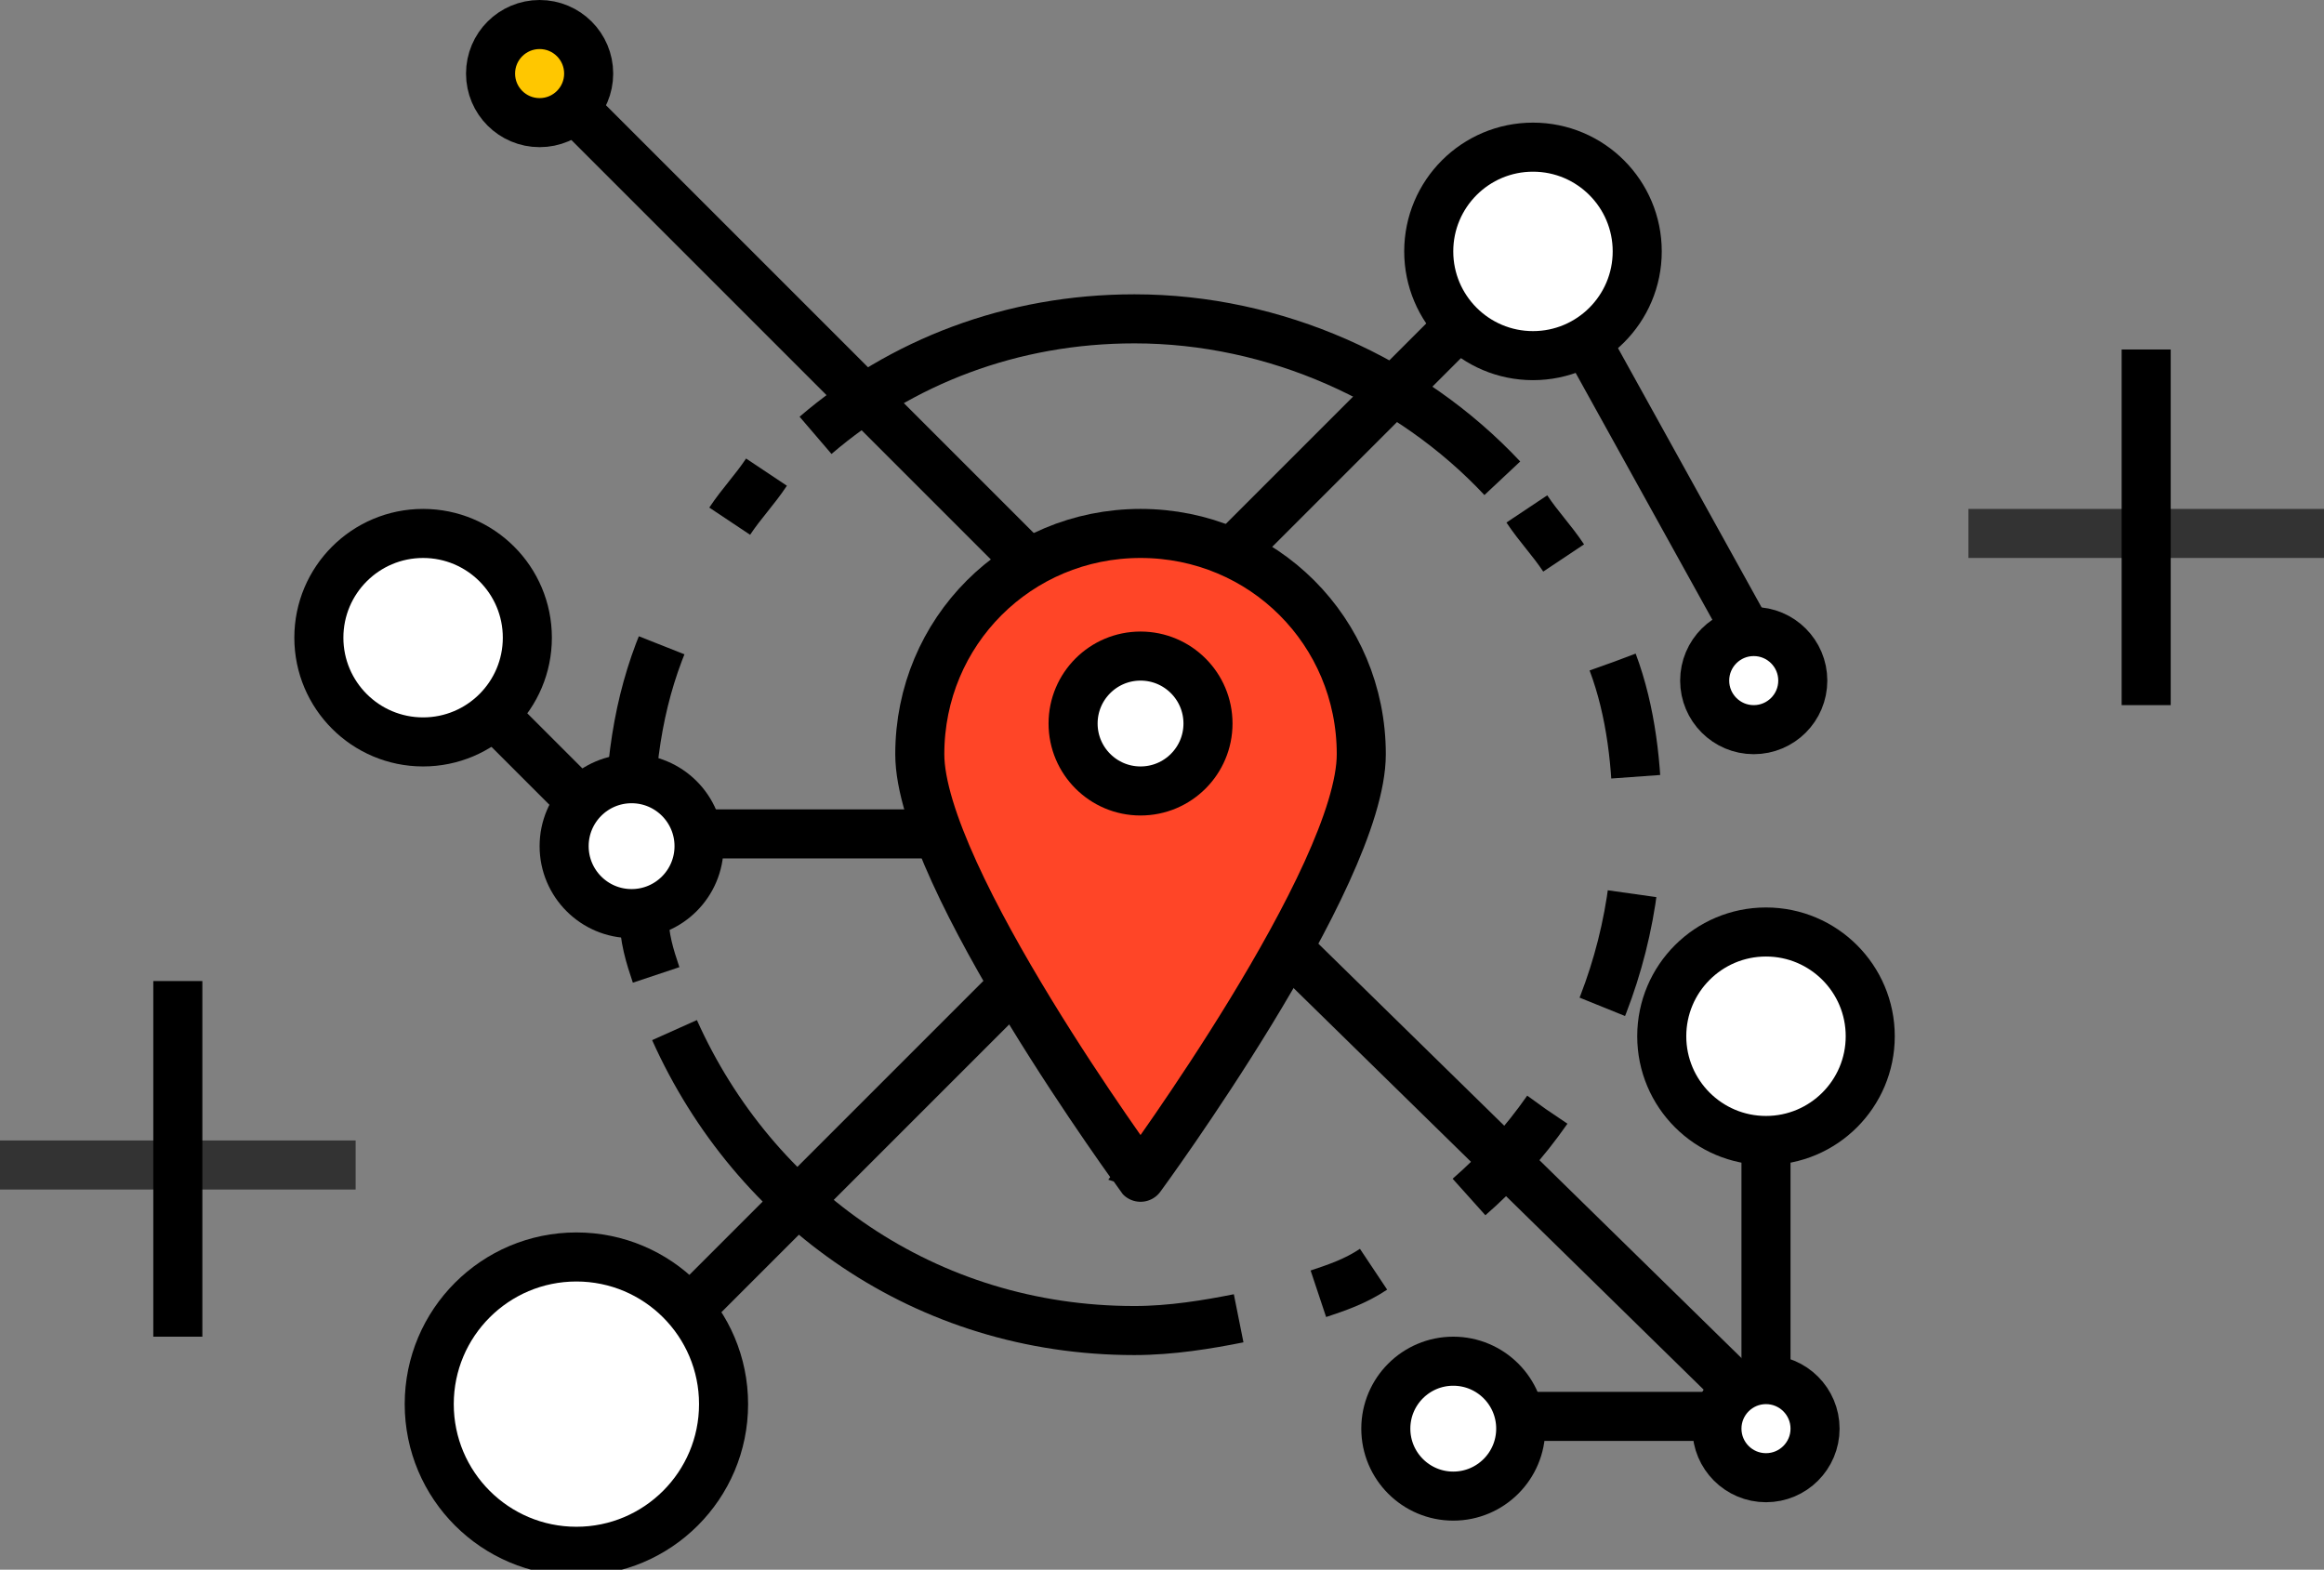<?xml version="1.0" encoding="utf-8"?>
<!-- Generator: Adobe Illustrator 25.2.0, SVG Export Plug-In . SVG Version: 6.00 Build 0)  -->
<svg version="1.1" id="レイヤー_1" xmlns="http://www.w3.org/2000/svg" xmlns:xlink="http://www.w3.org/1999/xlink" x="0px"
	 y="0px" width="37.9px" height="25.6px" viewBox="0 0 37.9 25.6" style="enable-background:new 0 0 37.9 25.6;"
	 xml:space="preserve">
<rect x="0" y="0" width="37.9" height="25.6" fill="#808080" stroke="none"/>
<style type="text/css">
	.st0{fill:none;stroke:#000000;stroke-width:0.8;stroke-miterlimit:10;}
	.st1{fill:none;stroke:#000000;stroke-width:0.8;stroke-linejoin:round;}
	.st2{fill:none;stroke:#000000;stroke-width:0.8;stroke-linejoin:round;stroke-dasharray:1.912,1.912;}
	.st3{fill:none;stroke:#000000;stroke-width:0.8;stroke-linejoin:round;stroke-dasharray:2.239,2.239;}
	.st4{fill:#FFFFFF;stroke:#000000;stroke-width:0.8;stroke-miterlimit:10;}
	.st5{fill:#FFC700;stroke:#000000;stroke-width:0.8;stroke-miterlimit:10;}
	.st6{fill:#FFFFFF;stroke:#333333;stroke-width:0.8;stroke-miterlimit:10;}
	.st7{fill:#FF4527;stroke:#000000;stroke-width:0.8;stroke-miterlimit:10;}
</style>
<g>
	<path class="st0" d="M20.2,21.5c-0.5,0.1-1.1,0.2-1.7,0.2c-3.4,0-6.2-2-7.5-4.9"/>
	<g>
		<g>
			<path class="st1" d="M24.9,8.3c0.2,0.3,0.4,0.5,0.6,0.8"/>
			<path class="st2" d="M26.3,10.8c0.3,0.8,0.4,1.7,0.4,2.6c0,2.8-1.4,5.3-3.5,6.7"/>
			<path class="st1" d="M22.4,20.7c-0.3,0.2-0.6,0.3-0.9,0.4"/>
		</g>
	</g>
	<path class="st0" d="M13.3,7.1c1.4-1.2,3.2-1.9,5.2-1.9c2.3,0,4.5,1,6,2.6"/>
	<g>
		<g>
			<path class="st1" d="M10.7,15.9c-0.1-0.3-0.2-0.6-0.2-1"/>
			<path class="st3" d="M10.3,12.7c0.1-1.2,0.4-2.2,1-3.2"/>
			<path class="st1" d="M11.9,8.5c0.2-0.3,0.4-0.5,0.6-0.8"/>
		</g>
	</g>
</g>
<line class="st0" x1="18.3" y1="14.3" x2="8.9" y2="23.7"/>
<circle class="st4" cx="9.4" cy="22.9" r="2.4"/>
<line class="st0" x1="6.9" y1="10.5" x2="10.5" y2="14.1"/>
<line class="st0" x1="10.5" y1="13.6" x2="18.3" y2="13.6"/>
<circle class="st4" cx="6.9" cy="10.4" r="1.7"/>
<circle class="st4" cx="10.3" cy="13.8" r="1.1"/>
<line class="st0" x1="25.1" y1="4" x2="19.3" y2="9.8"/>
<line class="st0" x1="25" y1="4" x2="28.6" y2="10.5"/>
<line class="st0" x1="8.8" y1="1.2" x2="18.3" y2="10.7"/>
<circle class="st4" cx="25" cy="4.1" r="1.7"/>
<circle class="st4" cx="28.6" cy="11.1" r="0.8"/>
<circle class="st5" cx="8.8" cy="1.2" r="0.8"/>
<line class="st0" x1="19.1" y1="13.6" x2="28.8" y2="23.1"/>
<line class="st0" x1="23.8" y1="23.1" x2="29.4" y2="23.1"/>
<circle class="st4" cx="23.7" cy="23.3" r="1.1"/>
<line class="st0" x1="28.8" y1="23.1" x2="28.8" y2="18.2"/>
<circle class="st4" cx="28.8" cy="16.9" r="1.7"/>
<circle class="st4" cx="28.8" cy="23.3" r="0.8"/>
<line class="st6" x1="0" y1="19" x2="5.8" y2="19"/>
<line class="st4" x1="2.9" y1="21.8" x2="2.9" y2="16"/>
<line class="st6" x1="32.1" y1="8.7" x2="37.9" y2="8.7"/>
<line class="st4" x1="35" y1="11.5" x2="35" y2="5.7"/>
<path class="st7" d="M22.2,12.3c0,2-3.6,6.9-3.6,6.9S15,14.3,15,12.3s1.6-3.6,3.6-3.6S22.2,10.3,22.2,12.3z"/>
<circle class="st4" cx="18.6" cy="11.8" r="1.1"/>
</svg>
